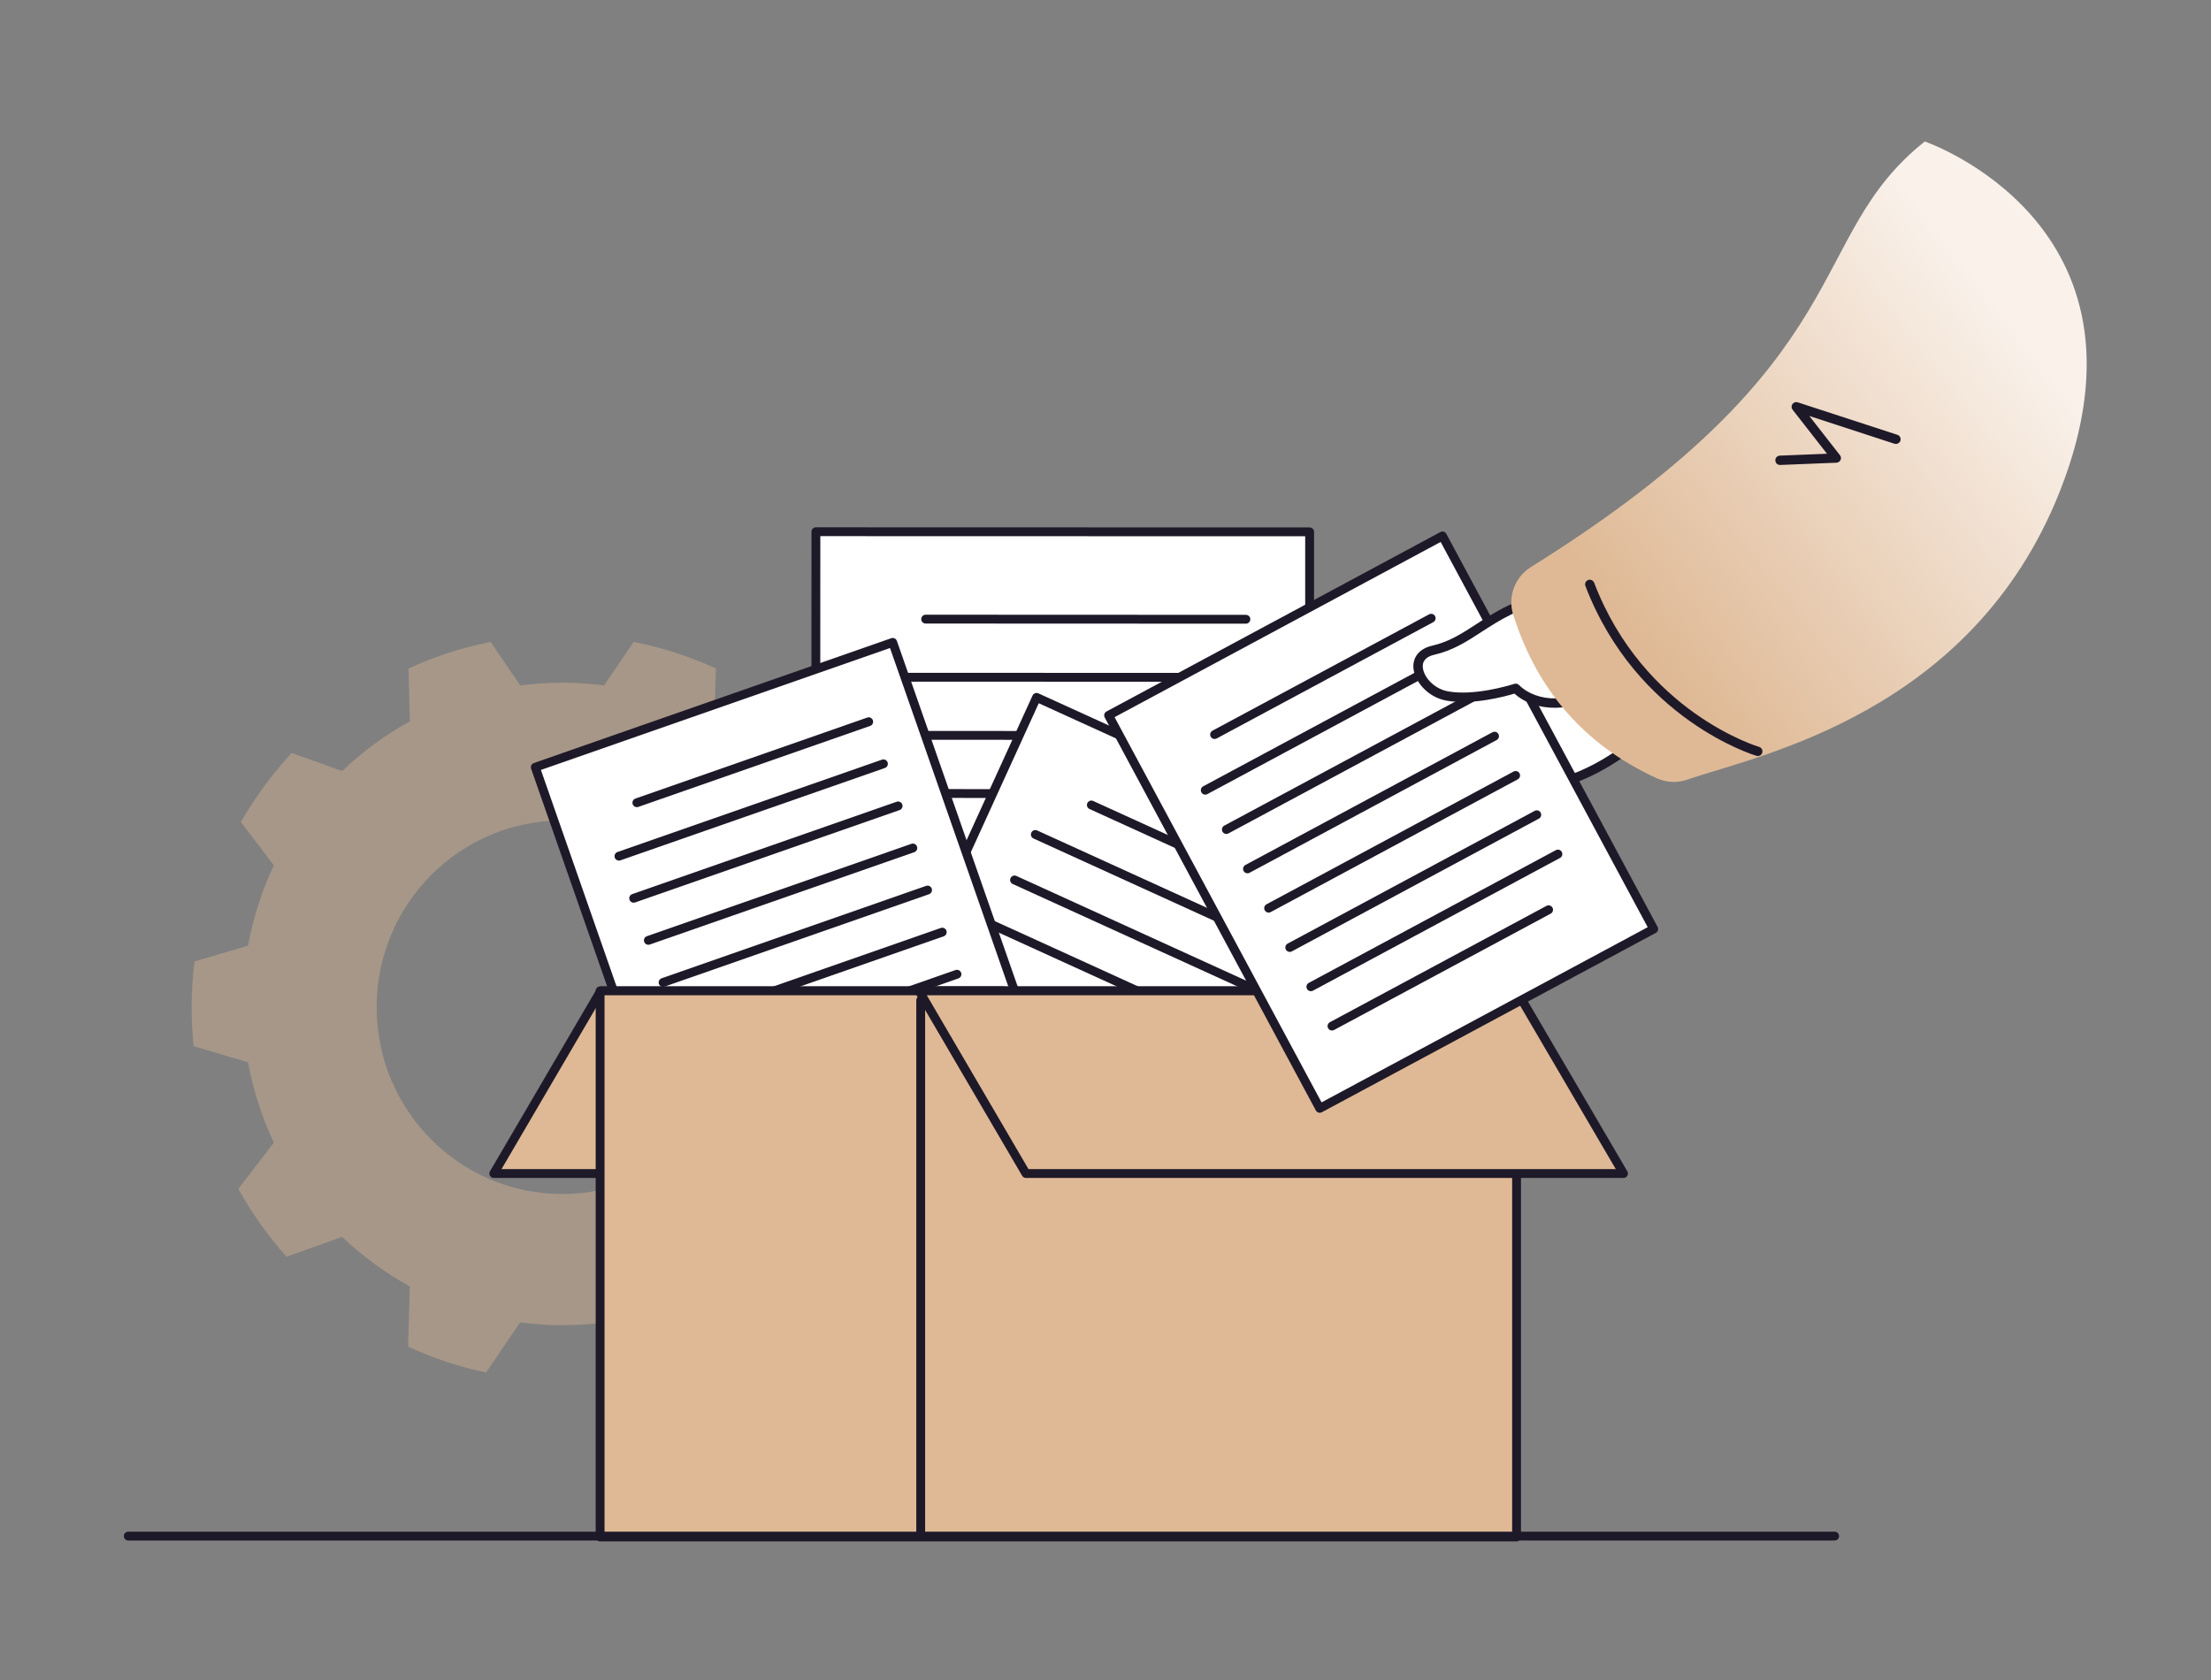 <svg width="500" height="380" viewBox="0 0 500 380" fill="none" xmlns="http://www.w3.org/2000/svg">
<rect x="0" y="0" width="500" height="380" fill="#808080" stroke="none"/>
<g clip-path="url(#clip0_215_778)">
<path opacity="0.4" d="M210.44 236.63C210.73 233.77 210.9 230.85 210.9 227.92C210.9 224.36 210.67 220.91 210.24 217.48L198.16 213.89C197.01 207.51 195.02 201.42 192.31 195.74L199.8 185.93C196.57 180.28 192.67 175.03 188.27 170.31L176.88 174.4C172.29 170.01 167.14 166.22 161.56 163.17L161.89 151.21C156.01 148.49 149.8 146.46 143.3 145.2L136.59 155.04C133.52 154.64 130.35 154.41 127.14 154.41C123.93 154.41 120.76 154.64 117.66 155.04L110.95 145.2C104.44 146.47 98.23 148.49 92.39 151.21L92.68 163.17C87.1 166.23 81.95 170.02 77.39 174.4L65.96 170.31C61.57 175.03 57.71 180.28 54.47 185.93L61.93 195.74C59.25 201.42 57.28 207.51 56.08 213.89L43.99 217.48C43.56 220.9 43.33 224.36 43.33 227.92C43.33 230.84 43.49 233.77 43.79 236.63L56.08 240.29C57.27 246.67 59.25 252.76 61.93 258.44L53.9 268.91C56.97 274.46 60.63 279.58 64.79 284.26L77.37 279.77C81.93 284.12 87.08 287.91 92.66 290.97L92.29 304.6C97.87 307.19 103.79 309.16 109.93 310.45L117.63 299.12C120.74 299.55 123.87 299.75 127.11 299.75C130.35 299.75 133.49 299.55 136.56 299.12L144.26 310.45C150.44 309.16 156.31 307.2 161.9 304.6L161.54 290.97C167.12 287.91 172.27 284.12 176.86 279.77L189.41 284.26C193.57 279.58 197.23 274.45 200.3 268.91L192.27 258.44C194.98 252.76 196.96 246.67 198.12 240.29L210.41 236.63H210.42H210.44ZM127.15 270.07C103.97 270.07 85.18 251.16 85.18 227.83C85.18 204.5 103.97 185.59 127.15 185.59C150.33 185.59 169.12 204.5 169.12 227.83C169.12 251.16 150.33 270.07 127.15 270.07Z" fill="#DFB995"/>
<path d="M296.16 149.13L296.12 251.75L184.46 251.71L184.51 120.27L296.16 120.3V149.13Z" fill="white" stroke="#1E1928" stroke-width="2" stroke-linecap="round" stroke-linejoin="round"/>
<path d="M209.33 140.04L281.75 140.07" stroke="#1E1928" stroke-width="2" stroke-linecap="round" stroke-linejoin="round"/>
<path d="M199.14 153.18L281.75 153.21" stroke="#1E1928" stroke-width="2" stroke-linecap="round" stroke-linejoin="round"/>
<path d="M199.13 166.33L281.74 166.36" stroke="#1E1928" stroke-width="2" stroke-linecap="round" stroke-linejoin="round"/>
<path d="M199.13 179.48L281.74 179.51" stroke="#1E1928" stroke-width="2" stroke-linecap="round" stroke-linejoin="round"/>
<path d="M199.12 192.62L281.73 192.65" stroke="#1E1928" stroke-width="2" stroke-linecap="round" stroke-linejoin="round"/>
<path d="M199.12 205.77L281.73 205.8" stroke="#1E1928" stroke-width="2" stroke-linecap="round" stroke-linejoin="round"/>
<path d="M199.11 218.92L281.72 218.95" stroke="#1E1928" stroke-width="2" stroke-linecap="round" stroke-linejoin="round"/>
<path d="M199.11 232.07L271.53 232.09" stroke="#1E1928" stroke-width="2" stroke-linecap="round" stroke-linejoin="round"/>
<path d="M311.59 220.18L274.94 300.57L187.47 260.7L234.41 157.74L321.87 197.6L311.59 220.18Z" fill="white" stroke="#1E1928" stroke-width="2" stroke-linecap="round" stroke-linejoin="round"/>
<path d="M246.8 182.08L303.53 207.94" stroke="#1E1928" stroke-width="2" stroke-linecap="round" stroke-linejoin="round"/>
<path d="M234.13 188.75L298.84 218.24" stroke="#1E1928" stroke-width="2" stroke-linecap="round" stroke-linejoin="round"/>
<path d="M229.43 199.04L294.14 228.54" stroke="#1E1928" stroke-width="2" stroke-linecap="round" stroke-linejoin="round"/>
<path d="M224.74 209.34L289.45 238.84" stroke="#1E1928" stroke-width="2" stroke-linecap="round" stroke-linejoin="round"/>
<path d="M220.04 219.64L284.75 249.14" stroke="#1E1928" stroke-width="2" stroke-linecap="round" stroke-linejoin="round"/>
<path d="M215.35 229.94L280.06 259.44" stroke="#1E1928" stroke-width="2" stroke-linecap="round" stroke-linejoin="round"/>
<path d="M210.66 240.24L275.37 269.74" stroke="#1E1928" stroke-width="2" stroke-linecap="round" stroke-linejoin="round"/>
<path d="M205.96 250.54L262.69 276.4" stroke="#1E1928" stroke-width="2" stroke-linecap="round" stroke-linejoin="round"/>
<path d="M209.18 166.16L235.13 240.46L154.29 268.7L121.05 173.54L201.88 145.3L209.18 166.16Z" fill="white" stroke="#1E1928" stroke-width="2" stroke-linecap="round" stroke-linejoin="round"/>
<path d="M144.02 181.57L196.45 163.25" stroke="#1E1928" stroke-width="2" stroke-linecap="round" stroke-linejoin="round"/>
<path d="M139.97 193.66L199.78 172.77" stroke="#1E1928" stroke-width="2" stroke-linecap="round" stroke-linejoin="round"/>
<path d="M143.3 203.18L203.1 182.29" stroke="#1E1928" stroke-width="2" stroke-linecap="round" stroke-linejoin="round"/>
<path d="M146.62 212.7L206.43 191.81" stroke="#1E1928" stroke-width="2" stroke-linecap="round" stroke-linejoin="round"/>
<path d="M149.95 222.22L209.76 201.32" stroke="#1E1928" stroke-width="2" stroke-linecap="round" stroke-linejoin="round"/>
<path d="M153.27 231.74L213.08 210.84" stroke="#1E1928" stroke-width="2" stroke-linecap="round" stroke-linejoin="round"/>
<path d="M156.6 241.26L216.41 220.36" stroke="#1E1928" stroke-width="2" stroke-linecap="round" stroke-linejoin="round"/>
<path d="M159.92 250.77L212.36 232.46" stroke="#1E1928" stroke-width="2" stroke-linecap="round" stroke-linejoin="round"/>
<path d="M226.91 265.44H111.67L135.85 224.12H226.91V265.44Z" fill="#DFB995" stroke="#1E1928" stroke-width="2" stroke-linecap="round" stroke-linejoin="round"/>
<path d="M342.96 224.12H135.71V347.65H342.96V224.12Z" fill="#DFB995" stroke="#1E1928" stroke-width="2" stroke-linecap="round" stroke-linejoin="round"/>
<path d="M367.14 265.44H232.01L207.84 224.12H342.96L367.14 265.44Z" fill="#DFB995" stroke="#1E1928" stroke-width="2" stroke-linecap="round" stroke-linejoin="round"/>
<path d="M208.21 226.27V347" stroke="#1E1928" stroke-width="2" stroke-linecap="round" stroke-linejoin="round"/>
<path d="M29 347.45H414.89" stroke="#1E1928" stroke-width="2" stroke-linecap="round" stroke-linejoin="round"/>
<path d="M328.96 175.41C324.46 175.69 321.64 167.83 326.8 164.19C331.96 160.56 347.1 146.67 350.51 140.16L377.11 160.83C356.35 184.04 334.28 179.29 328.96 175.4V175.41Z" fill="white"/>
<path d="M328.63 176.47C326.36 176.43 324.34 174.78 323.42 172.17C322.52 169.62 322.71 165.77 326.18 163.33C331.08 159.88 346.23 146.02 349.56 139.68C349.7 139.4 349.97 139.21 350.27 139.14C350.58 139.07 350.89 139.14 351.14 139.34L377.74 160.01C377.97 160.19 378.12 160.46 378.14 160.75C378.17 161.04 378.07 161.33 377.88 161.55C369.79 170.59 361.46 175.49 353.94 177.85C342.22 181.53 332.47 179.05 328.62 176.48L328.63 176.47ZM350.81 141.74C346.37 148.78 332.3 161.6 327.4 165.05C324.89 166.82 324.76 169.61 325.42 171.47C325.91 172.87 327.12 174.46 328.89 174.35C329.14 174.33 329.38 174.41 329.58 174.55C334.97 178.49 355.73 182.44 375.56 160.96L350.82 141.73L350.81 141.74Z" fill="#1E1928"/>
<path d="M321.74 139.14L287.96 171.62L320.44 205.4L354.22 172.92L321.74 139.14Z" fill="#1E1928"/>
<path d="M336.68 140.73L373.97 210.13L298.45 250.7L250.7 161.81L326.2 121.23L336.68 140.73Z" fill="white" stroke="#1E1928" stroke-width="2" stroke-linecap="round" stroke-linejoin="round"/>
<path d="M274.67 166.15L323.65 139.84" stroke="#1E1928" stroke-width="2" stroke-linecap="round" stroke-linejoin="round"/>
<path d="M272.56 178.74L328.42 148.73" stroke="#1E1928" stroke-width="2" stroke-linecap="round" stroke-linejoin="round"/>
<path d="M277.33 187.63L333.2 157.62" stroke="#1E1928" stroke-width="2" stroke-linecap="round" stroke-linejoin="round"/>
<path d="M282.11 196.53L337.98 166.51" stroke="#1E1928" stroke-width="2" stroke-linecap="round" stroke-linejoin="round"/>
<path d="M286.89 205.42L342.75 175.4" stroke="#1E1928" stroke-width="2" stroke-linecap="round" stroke-linejoin="round"/>
<path d="M291.67 214.31L347.53 184.29" stroke="#1E1928" stroke-width="2" stroke-linecap="round" stroke-linejoin="round"/>
<path d="M296.44 223.2L352.31 193.18" stroke="#1E1928" stroke-width="2" stroke-linecap="round" stroke-linejoin="round"/>
<path d="M301.22 232.09L350.2 205.78" stroke="#1E1928" stroke-width="2" stroke-linecap="round" stroke-linejoin="round"/>
<path d="M348.47 137.89C346.27 136.87 343.73 136.86 341.55 137.91C334.51 141.29 330.8 145.54 324.08 147.08C317.69 148.54 321.23 156.33 327.27 157.43C333.9 158.63 342.76 155.7 342.76 155.7C347.76 160.68 357.84 160.28 364.35 153.21C368.96 148.2 355.13 140.98 348.47 137.9V137.89Z" fill="white"/>
<path d="M351.92 160.09C348.22 160.17 344.9 159.04 342.48 156.89C340.32 157.54 332.95 159.54 327.07 158.47C322.7 157.68 319.7 153.87 319.62 150.82C319.57 148.46 321.13 146.68 323.83 146.06C327.72 145.17 330.54 143.33 333.81 141.21C335.99 139.79 338.25 138.32 341.08 136.96C343.54 135.78 346.39 135.77 348.9 136.93C356.28 140.34 365.28 145.41 366.22 150.16C366.49 151.53 366.11 152.83 365.11 153.92C362.77 156.46 359.86 158.31 356.73 159.29C355.16 159.78 353.54 160.06 351.9 160.09H351.92ZM342.01 138.86C339.3 140.16 337.1 141.59 334.98 142.97C331.69 145.11 328.58 147.13 324.32 148.11C323.12 148.38 321.71 149.07 321.75 150.76C321.8 152.94 324.16 155.79 327.46 156.38C333.3 157.44 341.14 155.09 342.29 154.73C342.45 154.68 342.43 154.68 342.45 154.68C342.82 154.56 343.23 154.66 343.51 154.94C345.51 156.94 348.57 158.04 351.88 157.97C356.19 157.87 360.45 155.88 363.57 152.48C364.12 151.88 364.31 151.28 364.17 150.57C363.58 147.63 357.55 143.25 348.03 138.84C346.4 138.09 344.59 137.97 342.94 138.49C342.63 138.59 342.32 138.71 342.01 138.86Z" fill="#1E1928"/>
<path d="M435.27 32C407.68 53.98 421.76 81.11 346.19 128.27C342.54 130.55 340.91 134.99 342.21 139.09C347.52 155.82 358.01 168.38 374.64 176.02C376.81 177.02 379.3 177.13 381.55 176.35C397.18 170.93 445.9 161.59 465.84 111.08C489.71 50.62 435.27 32 435.27 32Z" fill="url(#paint0_linear_215_778)"/>
<path d="M397.82 170.97C398.15 170.87 398.42 170.61 398.52 170.25C398.68 169.69 398.36 169.11 397.8 168.94C397.54 168.86 371.73 161.12 360.5 131.8C360.29 131.26 359.62 130.99 359.14 131.19C358.6 131.4 358.32 132.01 358.53 132.55C370.15 162.88 396.95 170.89 397.22 170.96C397.43 171.02 397.64 171.01 397.83 170.96L397.82 170.97Z" fill="#1E1928"/>
<path d="M429.07 100.36C429.38 100.26 429.65 100.02 429.76 99.68C429.94 99.13 429.64 98.53 429.08 98.35L406.53 91C406.09 90.85 405.6 91.02 405.34 91.4C405.07 91.78 405.09 92.29 405.37 92.66L413.16 102.63L402.49 103.06C401.9 103.09 401.45 103.57 401.48 104.16C401.5 104.74 401.99 105.2 402.58 105.17L415.3 104.66C415.7 104.64 416.05 104.41 416.22 104.05C416.39 103.69 416.34 103.27 416.09 102.96L409.16 94.09L428.42 100.37C428.64 100.44 428.86 100.44 429.06 100.37L429.07 100.36Z" fill="#1E1928"/>
</g>
<defs>
<linearGradient id="paint0_linear_215_778" x1="466.31" y1="67.68" x2="369.55" y2="143.38" gradientUnits="userSpaceOnUse">
<stop offset="0.1" stop-color="#F9F1EA"/>
<stop offset="1" stop-color="#DFB995"/>
</linearGradient>
<clipPath id="clip0_215_778">
<rect width="443.89" height="316.64" fill="white" transform="translate(28 32)"/>
</clipPath>
</defs>
</svg>
